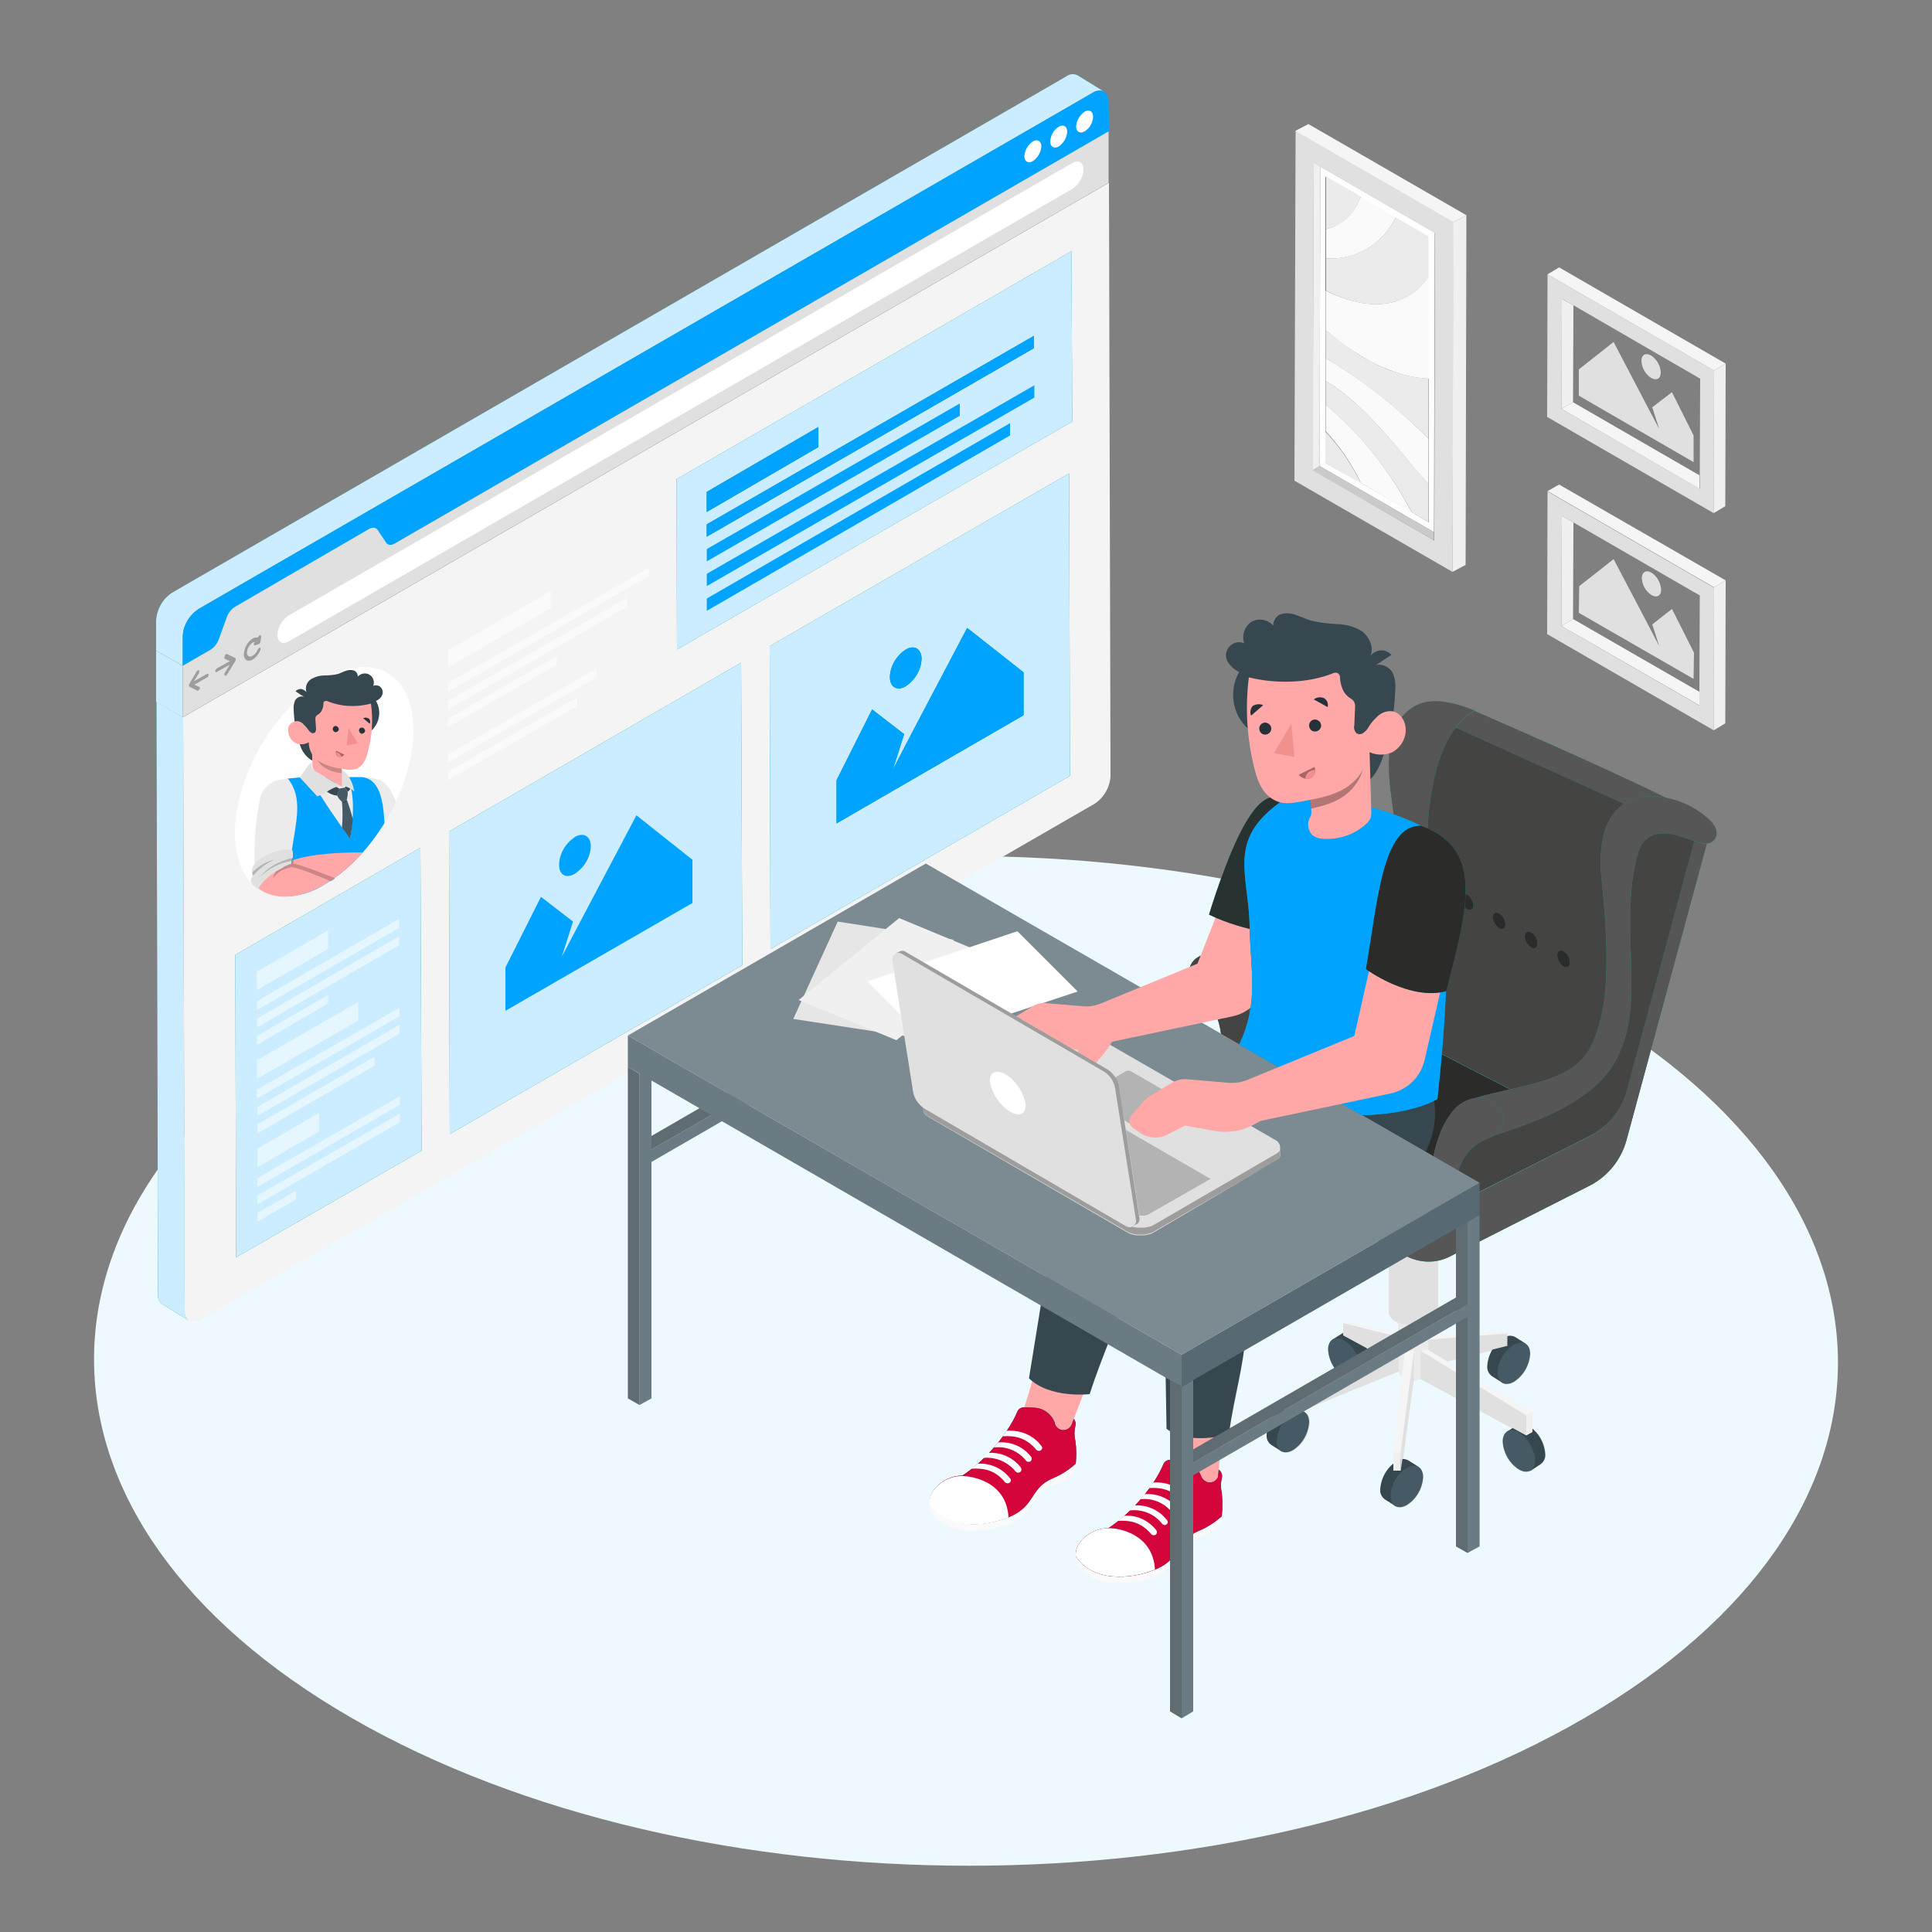 <?xml version="1.0" encoding="utf-8"?>
<!-- Generator: Adobe Illustrator 23.0.2, SVG Export Plug-In . SVG Version: 6.00 Build 0)  -->
<svg version="1.1" id="Layer_1" xmlns="http://www.w3.org/2000/svg" xmlns:xlink="http://www.w3.org/1999/xlink" x="0px" y="0px"
	 viewBox="0 0 500 500" style="enable-background:new 0 0 500 500;" xml:space="preserve">
<rect x="0" y="0" width="500" height="500" fill="#808080" stroke="none"/>
<style type="text/css">
	.st0{fill:#EDF9FF;}
	.st1{fill:none;}
	.st2{fill:#F0F0F0;}
	.st3{fill:#F5F5F5;}
	.st4{fill:#E0E0E0;}
	.st5{fill:#EBEBEB;}
	.st6{fill:#FAFAFA;}
	.st7{fill:#FFFFFF;}
	.st8{fill:#CACACA;}
	.st9{fill:#00958F;}
	.st10{fill:#CCEDFF;}
	.st11{fill:#455A64;}
	.st12{opacity:0.2;enable-background:new    ;}
	.st13{fill:#00A4FF;}
	.st14{fill:#F4F4F4;}
	.st15{opacity:0.3;}
	.st16{fill:#37474F;}
	.st17{fill:#FFA8A7;}
	.st18{fill:#F28F8F;}
	.st19{opacity:0.3;enable-background:new    ;}
	.st20{fill:#263238;}
	.st21{opacity:0.5;}
	.st22{fill:#565656;}
	.st23{fill:#2B2B2A;}
	.st24{fill:#444443;}
	.st25{enable-background:new    ;}
	.st26{opacity:0.18;enable-background:new    ;}
	.st27{fill:#D3053B;}
	.st28{opacity:0.2;}
	.st29{opacity:0.3;fill:#FFFFFF;enable-background:new    ;}
	.st30{opacity:0.1;fill:#FFFFFF;enable-background:new    ;}
	.st31{opacity:0.2;fill:#FFFFFF;enable-background:new    ;}
	.st32{fill:#E6E6E6;}
	.st33{opacity:0.93;}
</style>
<g id="freepik--Floor--inject-3">
	<path class="st0" d="M409,259.8c-88.4-51-231.3-51-319.1,0S2.5,393.6,91,444.6s231.3,51,319.1,0S497.5,310.8,409,259.8z"/>
</g>
<g id="freepik--Pictures--inject-3">
	<polygon class="st1" points="407.2,79 439.9,97.9 439.8,123 407.1,104.1 	"/>
	<polygon class="st2" points="407.2,79 407.1,104.1 404.1,105.8 404.1,77.3 	"/>
	<polygon class="st3" points="439.8,123 439.8,126.5 404.1,105.8 407.1,104.1 	"/>
	<path class="st4" d="M400.4,107.9l43.1,24.9l0.1-36.9L400.5,71L400.4,107.9z M404.1,105.8l0.1-28.5l3,1.7L440,98l-0.1,25v3.5
		L404.1,105.8z"/>
	<polygon class="st3" points="400.5,71 403.5,69.2 446.6,94.1 443.6,95.9 	"/>
	<polygon class="st2" points="446.6,94.1 446.5,131 443.5,132.8 443.6,95.9 	"/>
	<polygon class="st1" points="407.2,135.2 439.9,154.1 439.9,179.1 407.1,160.2 	"/>
	<polygon class="st2" points="407.2,135.2 407.1,160.2 404.1,162 404.2,133.5 	"/>
	<polygon class="st3" points="439.9,179.1 439.9,182.6 404.1,162 407.1,160.2 	"/>
	<path class="st4" d="M400.4,164.1l43.1,24.9l0.1-36.9l-43.1-24.9L400.4,164.1z M404.1,162l0.1-28.5l3,1.7l32.7,18.9l-0.1,25v3.5
		L404.1,162z"/>
	<polygon class="st3" points="400.5,127.1 403.5,125.4 446.6,150.2 443.6,152 	"/>
	<polygon class="st2" points="446.6,150.2 446.5,187.2 443.5,189 443.6,152 	"/>
	<path class="st1" d="M356.6,94.5L356.6,94.5l-1.2-0.6l0,0L356.6,94.5z"/>
	<path class="st1" d="M357,94.7L357,94.7l-0.4-0.2l0,0L357,94.7z"/>
	<polygon class="st1" points="343.2,45.7 352.2,50.9 361.3,56.1 352.2,50.9 	"/>
	<polygon class="st1" points="343.1,75.2 343.2,66.9 343.2,59.3 343.2,66.9 	"/>
	<path class="st1" d="M355.4,93.9l-0.2-0.1L355.4,93.9z"/>
	<polygon class="st1" points="343,111.6 343.1,104.7 343.1,98.6 343.1,104.7 	"/>
	<path class="st1" d="M360.5,96.1c-1.1-0.4-2.3-0.9-3.5-1.4l0,0C358.2,95.2,359.3,95.7,360.5,96.1z"/>
	<polygon class="st1" points="369.8,71.4 369.8,98 369.7,113.5 369.8,98 	"/>
	<path class="st5" d="M343.1,104.7v-6.1l0.3,0.2l0.5,0.3c4.5,2.7,9,7,13.2,11.6c0.7,0.8,1.4,1.5,2.1,2.3c3.5,4,7,8.3,10.5,12.3v9.8
		l-4.3-2.5C359.8,122,352.2,112.5,343.1,104.7z"/>
	<path class="st5" d="M343,119.8v-8.1c3.7,3.9,6.8,8.4,9.2,13.4L343,119.8z"/>
	<path class="st6" d="M352.2,125c-2.3-4.9-5.4-9.4-9.1-13.4v-6.9c9.2,7.8,16.7,17.3,22.3,28L352.2,125z"/>
	<path class="st1" d="M357,94.7L357,94.7"/>
	<path class="st1" d="M356.6,94.5L356.6,94.5"/>
	<path class="st6" d="M361.1,96.3l-0.6-0.2c-1.1-0.4-2.3-0.9-3.5-1.4l-0.4-0.2l-1.2-0.6c-0.7-0.3-1.4-0.7-2-1.1
		c0.7,0.4,1.4,0.7,2,1.1l-0.2-0.1c-0.6-0.3-1.2-0.6-1.8-1l-0.4-0.2l-0.3-0.2c-3.2-1.9-6.3-4.1-9.2-6.6l-0.4-0.3V75.2
		c6.5,3.3,12.9,4.4,18.1,2.8c3.5-1.1,6.6-3.5,8.6-6.6l0,26.6C366.8,97.9,363.9,97.3,361.1,96.3z"/>
	<path class="st6" d="M357.1,110.7c-4.2-4.6-8.7-8.9-13.2-11.6l-0.5-0.3l-0.3-0.2v-5.9c8.7,5.1,16.8,11.3,24,18.3
		c0.9,0.8,1.7,1.7,2.6,2.5v11.8c-3.6-4-7-8.3-10.5-12.3C358.4,112.2,357.8,111.4,357.1,110.7z"/>
	<path class="st5" d="M343.1,92.7v-7.2l0.4,0.3c2.9,2.4,5.9,4.6,9.2,6.6l0.3,0.2l0.4,0.2c0.6,0.3,1.2,0.7,1.8,1l0.2,0.1l0.2,0.1l0,0
		l-0.2-0.1l1.2,0.6l0.4,0.2c1.2,0.5,2.3,1,3.5,1.4l-0.6-0.2l0.6,0.2l0.6,0.2c2.8,1,5.7,1.5,8.6,1.7v15.5c-0.9-0.8-1.7-1.7-2.6-2.5
		C359.8,104,351.8,97.9,343.1,92.7z"/>
	<path class="st6" d="M343.2,66.9v-7.6c4.1-1,7.3-4,9-8.5l9.1,5.3C358,63.1,350.9,67.4,343.2,66.9z"/>
	<path class="st5" d="M361.3,78c-5.2,1.6-11.6,0.6-18.1-2.8v-8.3c7.7,0.4,14.8-3.8,18.1-10.8l8.6,5v10.3
		C367.8,74.5,364.8,76.9,361.3,78z"/>
	<path class="st7" d="M341.5,120.6l29.6,17.1l0.2-77.5l-29.6-17.1L341.5,120.6z M365.4,132.6l-13.2-7.6l0,0l-9.2-5.2v-8.1v-6.9v-6.1
		v-5.9v-7.2V75.2v-8.3v-7.6V45.7l9,5.2l9.1,5.3l8.6,5v10.3l0.1,26.6v15.5v11.8v9.8L365.4,132.6z"/>
	<path class="st1" d="M355.6,94L355.6,94"/>
	<path class="st1" d="M355.6,94l-0.2-0.1"/>
	<path class="st1" d="M353.4,92.8c0.7,0.4,1.4,0.7,2,1.1"/>
	<line class="st1" x1="355.4" y1="93.9" x2="355.4" y2="93.9"/>
	<path class="st1" d="M360.5,96.1l-0.6-0.2"/>
	<path class="st5" d="M343.2,59.3V45.7l9,5.2C350.5,55.4,347.3,58.4,343.2,59.3z"/>
	<polygon class="st8" points="341.5,120.6 371.1,137.7 371.1,139.8 339.7,121.7 	"/>
	<polygon class="st2" points="341.7,43.1 341.5,120.6 339.7,121.7 340,42.1 	"/>
	<path class="st4" d="M335,124.4l40.9,23.6l0.3-90.5l-40.9-23.6L335,124.4z M339.8,121.7l0.2-79.5l1.8,1l29.6,17.1l-0.2,77.5v2.1
		L339.8,121.7z"/>
	<polygon class="st3" points="335.2,33.9 338.6,32.1 379.5,55.7 376.1,57.5 	"/>
	<polygon class="st2" points="379.5,55.7 379.3,146.2 375.9,148 376.1,57.5 	"/>
	<polygon class="st4" points="417.6,88.5 408.6,95.6 408.6,102.4 438.3,119.6 438.3,112.7 432.7,101.5 427.6,105.4 429.4,111 
		426.8,106.1 	"/>
	<path class="st4" d="M427.3,92c-1.4-0.8-2.5-0.2-2.5,1.4c0.1,1.8,1,3.4,2.5,4.4c1.4,0.8,2.5,0.2,2.5-1.4
		C429.7,94.6,428.8,93,427.3,92z"/>
	<polygon class="st4" points="417.6,144.7 408.7,151.7 408.6,158.6 438.3,175.7 438.4,168.9 432.7,157.6 427.6,161.6 429.4,167.2 
		426.8,162.2 	"/>
	<path class="st4" d="M427.4,148.2c-1.4-0.8-2.5-0.1-2.5,1.4c0.1,1.8,1,3.4,2.5,4.4c1.4,0.8,2.5,0.2,2.5-1.4
		C429.8,150.8,428.8,149.1,427.4,148.2z"/>
</g>
<g id="freepik--Screen--inject-3">
	<polygon class="st9" points="47.3,185.6 47.3,172.3 40.4,168.4 40.4,181.4 40.4,181.4 40.4,181.7 	"/>
	<path class="st9" d="M47.8,339.2l-0.4-153.6l-6.9-4L40.9,335c-0.1,1,0.3,1.9,1.1,2.5l0,0l0,0l0,0l6.8,4.2
		C48.1,341.1,47.7,340.1,47.8,339.2z"/>
	<path class="st10" d="M47.8,339.2l-0.4-153.6l-6.9-4L40.9,335c-0.1,1,0.3,1.9,1.1,2.5l0,0l0,0l0,0l6.8,4.2
		C48.1,341.1,47.7,340.1,47.8,339.2z"/>
	<path class="st11" d="M51.9,341.5c-0.3,0.1-0.5,0.3-0.8,0.4C51.4,341.8,51.6,341.7,51.9,341.5z"/>
	<path class="st11" d="M50.5,342h-0.2H50.5z"/>
	<path class="st11" d="M49.1,341.9L49.1,341.9L49.1,341.9z"/>
	<path class="st9" d="M47.3,172.3v-7.6c0.1-2.9,1.7-5.5,4.1-7.1L282.8,24c0.8-0.6,1.9-0.7,2.9-0.3l-6.8-4.2l0,0
		c-1-0.5-2.1-0.4-3,0.3L44.5,153.4c-2.4,1.6-3.9,4.2-4.1,7.1v7.6l0,0l0,0v0.3L47.3,172.3L47.3,172.3z"/>
	<path class="st10" d="M47.3,172.3v-7.6c0.1-2.9,1.7-5.5,4.1-7.1L282.8,24c0.8-0.6,1.9-0.7,2.9-0.3l-6.8-4.2l0,0
		c-1-0.5-2.1-0.4-3,0.3L44.5,153.4c-2.4,1.6-3.9,4.2-4.1,7.1v7.6l0,0l0,0v0.3L47.3,172.3L47.3,172.3z"/>
	<polygon class="st12" points="47.3,185.6 47.3,172.3 40.4,168.4 40.4,181.4 40.4,181.4 40.4,181.7 	"/>
	<polygon class="st10" points="47.3,185.6 47.3,172.3 40.4,168.4 40.4,181.4 40.4,181.4 40.4,181.7 	"/>
	<path class="st13" d="M282.8,24c2.3-1.3,4.1-0.3,4.1,2.4L287,34L47.3,172.3v-7.6c0.1-2.9,1.7-5.5,4.1-7.1L282.8,24z"/>
	<path class="st7" d="M267.3,36.6c1.2-0.7,2.2-0.1,2.2,1.3c-0.1,1.5-0.9,2.9-2.2,3.8c-1.2,0.7-2.2,0.1-2.2-1.3
		C265.2,38.9,266,37.5,267.3,36.6z"/>
	<path class="st7" d="M274,32.8c1.2-0.7,2.2-0.1,2.2,1.3c-0.1,1.5-0.9,2.9-2.2,3.8c-1.2,0.7-2.2,0.1-2.2-1.3
		C271.9,35,272.7,33.6,274,32.8z"/>
	<path class="st7" d="M280.7,28.9c1.2-0.7,2.2-0.1,2.2,1.3c-0.1,1.6-0.9,3-2.2,3.8c-1.2,0.7-2.2,0.1-2.2-1.3
		C278.6,31.2,279.4,29.8,280.7,28.9z"/>
	<path class="st4" d="M95.5,136.9c0.9-0.5,1.7-0.4,2.2,0.2l2.2,3.3c0.4,0.7,1.3,0.8,2.2,0.3L286.9,34v13.3L47.3,185.6v-13.3l7.1-4.1
		c1-0.6,1.8-1.6,2.2-2.7l2.1-5.8c0.4-1.1,1.2-2.1,2.2-2.7L95.5,136.9z"/>
	<path class="st14" d="M287,47.3l0.4,153.6c-0.2,2.9-1.7,5.5-4.1,7.1L51.9,341.5c-2.3,1.3-4.1,0.3-4.1-2.3l-0.4-153.6L287,47.3z"/>
	<path class="st7" d="M277.5,42.2c1.6-0.9,2.9-0.2,2.9,1.7c-0.1,2-1.2,3.9-2.9,5L74.7,166c-1.6,0.9-2.9,0.2-2.9-1.7
		c0.1-2,1.2-3.9,2.9-5L277.5,42.2z"/>
	<path class="st4" d="M51.2,173.5c0.1-0.1,0.2-0.1,0.3,0c0.2,0.1,0.1,0.4,0,0.7l-1.3,2.1l3.4-1.9c0.2-0.1,0.4,0,0.4,0.2
		c0,0.3-0.2,0.6-0.4,0.7l-3.3,1.9l1.3,0.6c0.2,0.1,0.2,0.4,0,0.6c-0.1,0.1-0.2,0.3-0.3,0.3s-0.2,0-0.3,0l-2-1l-0.1-0.1l0,0v-0.2
		v-0.2l0,0L49,177l2-3.4C51,173.7,51.1,173.6,51.2,173.5z"/>
	<path class="st4" d="M58.5,169.3c0.1,0,0.2,0,0.3,0l2.1,1l0.1,0.1l0,0v0.2v0.2v0.1l-0.1,0.2l-2.1,3.4c-0.1,0.1-0.2,0.2-0.3,0.3
		s-0.2,0.1-0.3,0c-0.2-0.1-0.2-0.4,0-0.7l1.3-2.1l-3.4,1.9c-0.2,0.1-0.4,0-0.4-0.2c0-0.3,0.2-0.6,0.4-0.7l3.4-1.9l-1.3-0.6
		c-0.2-0.1-0.2-0.4,0-0.7C58.2,169.5,58.3,169.4,58.5,169.3z"/>
	<path class="st4" d="M65.3,165.3c0.4-0.3,0.9-0.4,1.4-0.3l0.3-0.4c0.1-0.1,0.1-0.2,0.2-0.2s0.1,0,0.2,0s0.2,0.2,0.2,0.4l-0.2,1.3
		c0,0.2-0.1,0.3-0.2,0.4c-0.1,0.1-0.1,0.2-0.2,0.2h0l-1,0.3c-0.1,0-0.3,0-0.3-0.1c0,0,0,0,0-0.1c0-0.2,0-0.4,0.2-0.6l0.1-0.1
		c-0.2,0-0.4,0.1-0.6,0.2c-0.9,0.6-1.4,1.5-1.5,2.6c0,0.9,0.7,1.3,1.5,0.8c0.6-0.4,1.1-1,1.3-1.6c0.1-0.2,0.2-0.3,0.3-0.4
		c0.1,0,0.1-0.1,0.2-0.1c0.2,0,0.3,0.3,0.2,0.6c-0.4,1-1.1,1.9-2,2.5c-1.3,0.7-2.3,0.1-2.3-1.3C63.2,167.7,64,166.2,65.3,165.3z"/>
	<g class="st15">
		<path d="M51.2,173.5c0.1-0.1,0.2-0.1,0.3,0c0.2,0.1,0.1,0.4,0,0.7l-1.3,2.1l3.4-1.9c0.2-0.1,0.4,0,0.4,0.2c0,0.3-0.2,0.6-0.4,0.7
			l-3.3,1.9l1.3,0.6c0.2,0.1,0.2,0.4,0,0.6c-0.1,0.1-0.2,0.3-0.3,0.3s-0.2,0-0.3,0l-2-1l-0.1-0.1l0,0v-0.2v-0.2l0,0L49,177l2-3.4
			C51,173.7,51.1,173.6,51.2,173.5z"/>
	</g>
	<g class="st15">
		<path d="M58.5,169.3c0.1,0,0.2,0,0.3,0l2.1,1l0.1,0.1l0,0v0.2v0.2v0.1l-0.1,0.2l-2.1,3.4c-0.1,0.1-0.2,0.2-0.3,0.3s-0.2,0.1-0.3,0
			c-0.2-0.1-0.2-0.4,0-0.7l1.3-2.1l-3.4,1.9c-0.2,0.1-0.4,0-0.4-0.2c0-0.3,0.2-0.6,0.4-0.7l3.4-1.9l-1.3-0.6c-0.2-0.1-0.2-0.4,0-0.7
			C58.2,169.5,58.3,169.4,58.5,169.3z"/>
	</g>
	<g class="st15">
		<path d="M65.3,165.3c0.4-0.3,0.9-0.4,1.4-0.3l0.3-0.4c0.1-0.1,0.1-0.2,0.2-0.2s0.1,0,0.2,0s0.2,0.2,0.2,0.4l-0.2,1.3
			c0,0.2-0.1,0.3-0.2,0.4c-0.1,0.1-0.1,0.2-0.2,0.2h0l-1,0.3c-0.1,0-0.3,0-0.3-0.1c0,0,0,0,0-0.1c0-0.2,0-0.4,0.2-0.6l0.1-0.1
			c-0.2,0-0.4,0.1-0.6,0.2c-0.9,0.6-1.4,1.5-1.5,2.6c0,0.9,0.7,1.3,1.5,0.8c0.6-0.4,1.1-1,1.3-1.6c0.1-0.2,0.2-0.3,0.3-0.4
			c0.1,0,0.1-0.1,0.2-0.1c0.2,0,0.3,0.3,0.2,0.6c-0.4,1-1.1,1.9-2,2.5c-1.3,0.7-2.3,0.1-2.3-1.3C63.2,167.7,64,166.2,65.3,165.3z"/>
	</g>
	<polygon class="st9" points="191.8,171.5 192.1,249.8 116.4,293.5 116.2,215.2 	"/>
	<polygon class="st9" points="277.3,65 277.5,109.1 175.2,168.1 175.1,124 	"/>
	<g>
		<polygon class="st10" points="191.8,171.5 192.1,249.8 116.4,293.5 116.2,215.2 		"/>
	</g>
	<g>
		<polygon class="st10" points="277.3,65 277.5,109.1 175.2,168.1 175.1,124 		"/>
	</g>
	<polygon class="st9" points="108.8,219.4 109.1,297.8 61.1,325.4 60.9,247.1 	"/>
	<polygon class="st9" points="276.7,122.5 276.9,200.8 199.4,245.6 199.2,167.2 	"/>
	<g>
		<polygon class="st10" points="108.8,219.4 109.1,297.8 61.1,325.4 60.9,247.1 		"/>
	</g>
	<g>
		<polygon class="st10" points="276.7,122.5 276.9,200.8 199.4,245.6 199.2,167.2 		"/>
	</g>
	<path class="st7" d="M83.9,175.8c12.8-7.4,23.1-1.4,23.1,13.2s-10.3,32.5-23,39.9s-23.1,1.4-23.2-13.2S71.1,183.2,83.9,175.8z"/>
	<path class="st16" d="M95.6,189.5c2.6-1.9,3.3-5.4,1.7-8.1c0.7-0.3,1.3-0.8,1.6-1.5c0.4-0.9,0-2-0.9-2.4c-0.5-0.2-1-0.2-1.4,0
		c0.4-1.1,0-2.3-1-2.9c-1-0.6-2.3-0.3-3,0.5c0-0.7-0.4-1.4-1.1-1.6c-0.7-0.2-1.4-0.1-2,0.1c-0.7,0.2-1.3,0.6-2,0.8
		c-1.1,0.3-2.3,0.4-3.5,0.4s-2.3,0.3-3.4,0.9c-1.2,0.7-1.7,2.1-1.3,3.4c-0.3-0.4-0.9-0.7-1.4-0.8c-0.5,0-1.1,0.2-1.4,0.6
		c0.7,0.5,1.4,1,2.2,1.4c-0.9-0.2-1.8,0.1-2.3,0.9c-0.3,0.7-0.5,1.6-0.4,2.4c0.1,3.1,0.6,6.1,1.6,9.1c0.5,1.7,1.6,3.2,3.1,4.1
		L95.6,189.5z"/>
	<path class="st5" d="M93.2,201.1l3.5,3l1.8,10.6c1.5-2.3,2.8-4.6,4-7.1C100.9,203.5,99.6,201.1,93.2,201.1z"/>
	<path class="st13" d="M84,228.9c6-3.5,11.4-9.2,15.5-15.9c-0.3-5.7-1.2-11.9-6.4-11.9l-15.5,0.1l-3.2,0.3L73,232
		C76.9,232.1,80.7,231,84,228.9z"/>
	<path class="st5" d="M90.6,203.1c1.4,4.6,0.5,11,0,13.9c-3.7-5-7.1-10.1-8.2-12.1l5.1-2.5L90.6,203.1z"/>
	<path class="st11" d="M88.5,207.4l1.3-0.3c0.6,1.6,1.1,3.2,1.5,4.9c-0.1,1.7-0.4,3.4-0.7,5.1c-0.7-1-1.4-2-2.1-2.9
		C88.7,211.9,88.7,209.6,88.5,207.4z"/>
	<path class="st12" d="M88.5,207.7c0-0.1,0-0.2,0-0.3l1.3-0.3c0,0,0,0.1,0.1,0.2c-0.2,0.2-0.4,0.3-0.7,0.4
		C88.9,207.7,88.7,207.7,88.5,207.7z"/>
	<path class="st11" d="M87.8,204.1l-1-0.6l-2.3,1.3c0.8,0.6,1.7,1,2.7,1.1L87.8,204.1z"/>
	<path class="st11" d="M89.3,203.8l0.3-0.7l1.2,0.7c-0.1,0.4-0.4,0.8-0.8,1.1L89.3,203.8z"/>
	<path class="st12" d="M87.8,204.1l-1-0.6l-2.3,1.3c0.8,0.6,1.7,1,2.7,1.1L87.8,204.1z"/>
	<path class="st12" d="M89.3,203.8l0.3-0.7l1.2,0.7c-0.1,0.4-0.4,0.8-0.8,1.1L89.3,203.8z"/>
	<path class="st11" d="M87.2,205.8c0.1-0.6,0.3-1.2,0.6-1.7l1.5-0.3c0.3,0.4,0.5,0.8,0.7,1.2c0,0.7-0.1,1.4-0.3,2.1
		c-0.4,0.2-0.8,0.3-1.3,0.3C87.9,207,87.5,206.4,87.2,205.8z"/>
	<path class="st4" d="M88.3,203.5c-2.4,0-3.9,1.9-6.2,2.6l-4.5-4.9l1.8-2.6c0.4-0.5,0.8-1,1.3-1.3l0,0v0.9c0,0.6,0.3,1.1,0.8,1.4
		L88.3,203.5z"/>
	<path class="st4" d="M88.3,203.5c1.3-0.4,3.4,1.3,3.4,1.3c-0.7-3.9-2.8-5.5-3.4-5.5V203.5z"/>
	<path class="st5" d="M74.5,201.5l-2.1,0.3c-2.5,0.4-4.6,2.4-5.1,4.9c-1.2,5.9-1.6,11.9-1.4,17.9l9.6-4.4
		C76.6,212.7,78.5,206.5,74.5,201.5z"/>
	<path class="st4" d="M75.4,223.5v-0.8c0-0.1,0.1-0.3,0.2-0.4c0.1-0.1,0.2-0.3,0.2-0.4v-1.4c0-0.4-0.3-0.7-0.7-0.7l0,0
		c-4.3,0.1-8.6,2.1-9.7,4.6c-0.3,0.8-0.3,1.6,0,2.4c-0.8,1-0.4,1.5,0,2.2c0.4,0.4,0.8,0.7,1.3,1C69.5,225.4,75.4,223.5,75.4,223.5z"
		/>
	<path class="st12" d="M71,222.5c-2.1,0.9-4,2.4-5.5,4.1c-0.1-0.3-0.1-0.5-0.2-0.8C66.8,224.2,68.8,223,71,222.5z"/>
	<path class="st12" d="M75.8,222c0,0.1-0.1,0.2-0.2,0.3s-0.2,0.2-0.2,0.4v0.1c-3,0.5-5.8,1.9-8,4.1C69.5,223.9,73.9,222.4,75.8,222z
		"/>
	<path class="st17" d="M84,228.9c3.7-2.2,7-5,9.9-8.3c-5.6,0-13.3,0.3-18.4,2.1v0.8c0,0-5.9,1.9-8.7,6.4
		C70.9,233,77.1,232.9,84,228.9z"/>
	<path class="st12" d="M75.9,223.5l0.1-0.9l-0.5,0.2v0.8c-1.4,0.5-2.7,1.1-4,1.9c-0.4,0.5-0.7,1.1-0.9,1.8c1.2-1.6,2.4-2.3,4.9-2.9
		c2.3,0.4,6.2,2,10.2,3.7c0.4-0.2,0.8-0.5,1.1-0.8C82,225.4,77.1,223.6,75.9,223.5z"/>
	<path class="st17" d="M83.6,197.5L83.6,197.5c-1.1-0.5-1.8-1.5-2.1-2.6c-0.1-0.6-0.2-1.1-0.3-1.7s-0.5,0-0.5,0s0,1.3,0.1,2.7
		c0,0.8,0,1.6,0.1,2.4c0,0.6,0.3,1.1,0.8,1.4l6.8,3.9v-4.8C86.7,198.7,85.1,198.2,83.6,197.5z"/>
	<path class="st17" d="M81.9,196.6L81.9,196.6L81.9,196.6z"/>
	<path class="st12" d="M82.6,197.4c-0.4-0.5-0.7-1.1-0.8-1.7c0.4,0.8,1,1.4,1.7,1.8h0.1c1.5,0.7,3.1,1.2,4.8,1.3v1.3
		c-1-0.1-1.9-0.3-2.8-0.6C84.4,199,83.3,198.3,82.6,197.4z"/>
	<path class="st17" d="M96,182.1c0.6,4.2,0.3,8.5-0.8,12.5c-0.2,0.9-0.5,1.8-1,2.6c-0.4,0.8-1.2,1.4-2,1.8c-1.1,0.3-2.3,0.3-3.4,0
		c-2.1-0.2-4.1-0.9-5.9-1.8c-1.9-1-3-3-3-5.1c-1,0.6-2.3,0.7-3.4,0.2c-1.1-0.6-1.8-1.7-1.9-2.9c-0.3-1.2,0.5-2.4,1.7-2.7
		c0.7-0.2,1.5,0,2.1,0.6c0.5,0.5,1,1,1.4,1.6c0.2,0.3,0.4,0.5,0.7,0.7c0.3,0.2,0.7,0.2,1,0c0.2-0.3,0.3-0.6,0.3-1l-0.2-2.6
		c0-0.4,0.2-0.8,0.6-1c0.5-0.3,1-0.8,1.2-1.4c0.2-0.5,0.3-1,0.3-1.6c0-0.4,0.3-0.6,0.7-0.6c0.1,0,0.1,0,0.2,0
		C88.1,182.9,92.2,183.1,96,182.1z"/>
	<polygon class="st18" points="90.2,188.4 92.6,192.4 89.7,192.9 	"/>
	<path class="st18" d="M87,194.3l2.1,1c-0.4,0.5-1,0.7-1.6,0.5C87,195.5,86.8,194.8,87,194.3z"/>
	<path class="st19" d="M87,194.3l2.1,1c-0.4,0.5-1,0.7-1.6,0.5C87,195.5,86.8,194.8,87,194.3z"/>
	<path class="st18" d="M88.3,195.9c-0.2,0.1-0.5,0-0.7-0.1c-0.4-0.2-0.6-0.7-0.6-1.1c0.3,0,0.6,0.1,0.8,0.3
		C88.1,195.2,88.3,195.5,88.3,195.9z"/>
	<path class="st20" d="M86.1,188.6c0,0.4,0.3,0.8,0.7,0.9c0.4,0,0.8-0.3,0.9-0.7c0-0.4-0.3-0.8-0.7-0.9l0,0
		C86.6,187.8,86.2,188.1,86.1,188.6z"/>
	<path class="st20" d="M92.9,189c0,0.4,0.3,0.8,0.7,0.9c0.4,0,0.8-0.3,0.9-0.7c0-0.4-0.3-0.8-0.7-0.9l0,0
		C93.3,188.2,92.9,188.6,92.9,189z"/>
	<path class="st20" d="M94,185.9l1.7,1.4c0.2-0.4,0.1-1-0.2-1.3C95,185.7,94.5,185.6,94,185.9z"/>
	<g class="st21">
		<polygon class="st7" points="144.1,169.8 144.1,172 115.9,188.2 115.9,186 		"/>
		<polygon class="st7" points="149.4,180.5 149.4,182.7 115.9,202 115.9,199.7 		"/>
		<polygon class="st7" points="154.4,173 154.4,175.3 115.9,197.4 115.9,195.2 		"/>
		<polygon class="st7" points="162.3,154.7 162.3,157 115.9,183.7 115.9,181.4 		"/>
		<polygon class="st7" points="167.9,146.9 167.9,149.1 115.9,179.1 115.9,176.8 		"/>
		<polygon class="st7" points="142.6,152.9 142.7,157.3 115.9,172.8 115.9,168.3 		"/>
	</g>
	<polygon class="st9" points="211.8,110.5 211.8,115.7 182.9,132.5 182.9,127.3 	"/>
	<polygon class="st9" points="267.6,86.9 267.6,90.1 182.9,138.9 182.9,135.7 	"/>
	<g>
		<polygon class="st13" points="211.8,110.5 211.8,115.7 182.9,132.5 182.9,127.3 		"/>
		<polygon class="st13" points="267.6,86.9 267.6,90.1 182.9,138.9 182.9,135.7 		"/>
		<polygon class="st7" points="261.4,109.5 261.4,112.7 182.9,158.1 182.9,154.9 		"/>
		<polygon class="st7" points="267.7,99.7 267.7,102.9 182.9,151.7 182.9,148.5 		"/>
		<polygon class="st7" points="248.4,104.4 248.4,107.6 182.9,145.3 182.9,142.1 		"/>
	</g>
	<g class="st21">
		<polygon class="st7" points="84.9,240.8 84.9,245.6 66.5,256.2 66.4,251.5 		"/>
		<polygon class="st7" points="103.3,237.8 103.3,240.1 66.5,261.4 66.5,259.1 		"/>
		<polygon class="st7" points="103.3,242.3 103.3,244.6 66.5,265.9 66.5,263.6 		"/>
		<polygon class="st7" points="92.7,259.3 92.7,264.1 66.5,279.2 66.5,274.4 		"/>
		<polygon class="st7" points="84.9,257.5 84.9,259.7 66.5,270.4 66.5,268.1 		"/>
		<polygon class="st7" points="76.6,308.2 76.6,310.4 66.6,316.2 66.6,313.9 		"/>
		<polygon class="st7" points="103.5,288.2 103.5,290.4 66.6,311.7 66.6,309.4 		"/>
		<polygon class="st7" points="103.5,283.7 103.5,285.9 66.6,307.2 66.6,304.9 		"/>
		<polygon class="st7" points="82.6,288 82.6,292.8 66.6,302.1 66.6,297.3 		"/>
		<polygon class="st7" points="96.9,273.5 96.9,275.8 66.6,293.3 66.6,291 		"/>
		<polygon class="st7" points="103.4,265.2 103.4,267.5 66.6,288.8 66.6,286.5 		"/>
		<polygon class="st7" points="103.4,260.8 103.4,263 66.5,284.3 66.5,282 		"/>
	</g>
	<polygon class="st13" points="164.7,211 149.6,239.6 145.4,247.6 148.3,238.5 140,232.1 130.8,250.4 130.8,261.6 179.2,233.7 
		179.2,222.5 	"/>
	<path class="st13" d="M148.8,226.1c2.4-1.6,4-4.2,4.1-7.1c0-2.6-1.9-3.7-4.1-2.4c-2.4,1.6-4,4.2-4.1,7.1
		C144.6,226.4,146.5,227.5,148.8,226.1z"/>
	<polygon class="st9" points="250.3,162.5 235.3,191 231.1,199.1 234,190 225.7,183.6 216.5,201.9 216.5,213.1 264.9,185.1 
		264.9,174 	"/>
	<path class="st9" d="M234.4,177.6c2.4-1.6,4-4.2,4.1-7.1c0-2.6-1.9-3.7-4.1-2.4c-2.4,1.6-4,4.2-4.1,7.1
		C230.3,177.9,232.2,178.9,234.4,177.6z"/>
	<g>
		<polygon class="st13" points="250.3,162.5 235.3,191 231.1,199.1 234,190 225.7,183.6 216.5,201.9 216.5,213.1 264.9,185.1 
			264.9,174 		"/>
		<path class="st13" d="M234.4,177.6c2.4-1.6,4-4.2,4.1-7.1c0-2.6-1.9-3.7-4.1-2.4c-2.4,1.6-4,4.2-4.1,7.1
			C230.3,177.9,232.2,178.9,234.4,177.6z"/>
	</g>
	<polygon class="st13" points="261.4,109.5 261.4,112.7 182.9,158.1 182.9,154.9 	"/>
	<polygon class="st13" points="267.7,99.7 267.7,102.9 182.9,151.7 182.9,148.5 	"/>
	<polygon class="st13" points="248.4,104.4 248.4,107.6 182.9,145.3 182.9,142.1 	"/>
</g>
<g id="freepik--Character--inject-3">
	<path class="st4" d="M329.1,374L329.1,374l2.6,1.7h0.1l0,0c1,0.4,2.1,0.3,3-0.3c2.5-1.6,4-4.3,4.2-7.2c0.1-1-0.3-2-1.2-2.6l0,0l0,0
		l0,0l-0.8-0.5l25.1-10.2c0.1,0.6,0.4,1.2,1,1.5l-2.3,19.7v2.7c-2.1,1.7-3.3,4.1-3.5,6.7c-0.1,1.1,0.4,2.1,1.3,2.7l0,0l2.6,1.7l0,0
		l0,0c1,0.4,2.1,0.3,3-0.3c2.5-1.6,4-4.3,4.2-7.2c0.1-1-0.4-2-1.2-2.6l0,0l0,0l0,0l-2.7-1.7l0,0c-0.4-0.3-0.9-0.4-1.4-0.3l2.7-20.6
		l0,0c0.6,0,1.2-0.1,1.8-0.3l0,0l23.8,12.8l-1.4,0.9l0,0l0,0l0,0c-0.8,0.6-1.3,1.6-1.2,2.6c0.2,2.9,1.7,5.6,4.2,7.2
		c0.9,0.6,2,0.8,3,0.3l0,0h0.1l2.6-1.7l0,0c0.9-0.6,1.4-1.6,1.3-2.7c-0.1-2.6-1.4-5-3.4-6.7v-4.1l-22.1-13.1l11.7-2.9
		c-0.8,1.3-1.2,2.7-1.2,4.1c-0.1,1.1,0.4,2.1,1.3,2.7l0,0l2.6,1.7l0,0l0,0c1,0.5,2.1,0.3,3-0.3c2.5-1.6,4-4.3,4.2-7.2
		c0.1-1-0.4-2-1.2-2.6l0,0l0,0l0,0l-2.9-1.6l0,0c-0.6-0.3-1.3-0.4-2-0.2v-0.7l-1.4-0.5l-19,1v-3.4c0.2-0.1,0.4-0.2,0.6-0.3
		c1-0.5,1.8-1.5,1.9-2.6v-22h-12.7v21.9c0.1,1.1,0.8,2.1,1.9,2.6c0.2,0.1,0.4,0.2,0.6,0.3v2.8l-13.7-3l-0.6,0.3v2.5l0,0l-2.7,1.7
		l0,0l0,0l0,0c-0.8,0.6-1.3,1.6-1.2,2.6c0.1,2,0.8,3.8,2.1,5.3l-13.2,6v3.1c-0.2,0.1-0.4,0.2-0.5,0.3c-2.5,1.6-4,4.3-4.2,7.2
		C327.7,372.3,328.1,373.4,329.1,374z M337,359.8l9.6-4.3l0,0l-13,5.8L337,359.8z M354,349l1.9,1l-1.3,0.6
		C354.4,350.1,354.2,349.5,354,349L354,349z M362,348.7l-7.2,3.2l0,0L362,348.7z"/>
	<path class="st16" d="M392.7,351.3l2.1-3.6l-2.7-1.7l0,0c-1-0.5-2.1-0.4-3,0.3c-2.5,1.6-4,4.3-4.2,7.2c-0.1,1.1,0.4,2.1,1.3,2.7
		l0,0l2.7,1.7l2.2-3.8C391.8,353.3,392.3,352.3,392.7,351.3z"/>
	<path class="st11" d="M391.8,348c2.3-1.3,4.2-0.3,4.2,2.4c-0.2,2.9-1.7,5.6-4.2,7.2c-2.3,1.3-4.2,0.3-4.2-2.4
		C387.7,352.3,389.3,349.6,391.8,348z"/>
	<path class="st16" d="M346.9,350.3l-2.1-3.6l2.7-1.7l0,0c1-0.5,2.1-0.4,3,0.3c2.5,1.6,4,4.3,4.2,7.2c0.1,1.1-0.4,2.1-1.3,2.7l0,0
		l-2.7,1.7l-2.2-3.8C347.8,352.2,347.3,351.3,346.9,350.3z"/>
	<path class="st11" d="M347.9,346.9c-2.3-1.3-4.2-0.3-4.2,2.4c0.2,2.9,1.7,5.6,4.2,7.2c2.3,1.3,4.2,0.3,4.2-2.4
		C351.9,351.2,350.3,348.5,347.9,346.9z"/>
	<path class="st5" d="M361.9,341.4h7.8v13.4l0,0c-0.1,0.7-0.5,1.3-1.1,1.6c-1.7,0.9-3.8,0.9-5.5,0c-0.6-0.3-1.1-0.9-1.1-1.6l0,0
		L361.9,341.4L361.9,341.4z"/>
	<polygon class="st4" points="390.1,345.1 390.1,348.3 369.7,353.4 369.7,346.7 	"/>
	<polygon class="st3" points="390.1,345.1 388.7,344.6 369.7,345.6 369.7,346.7 	"/>
	<path class="st16" d="M392.1,374.1l-2.1-3.6l2.7-1.7l0,0c1-0.5,2.1-0.4,3,0.3c2.5,1.6,4,4.3,4.2,7.2c0.1,1.1-0.4,2.1-1.3,2.7l0,0
		l-2.6,1.7l-2.2-3.8C393.1,376,392.5,375.1,392.1,374.1z"/>
	<path class="st11" d="M393.1,370.7c-2.3-1.3-4.2-0.3-4.2,2.4c0.2,2.9,1.7,5.6,4.2,7.2c2.3,1.3,4.2,0.3,4.2-2.4
		C397.1,375,395.5,372.3,393.1,370.7z"/>
	<path class="st16" d="M365,383.2l2.1-3.6l-2.7-1.7l0,0c-1-0.5-2.1-0.4-3,0.3c-2.5,1.6-4,4.3-4.2,7.2c-0.1,1.1,0.4,2.1,1.3,2.7l0,0
		l2.7,1.7l2.2-3.8C364.1,385.1,364.6,384.2,365,383.2z"/>
	<path class="st11" d="M364.1,379.9c2.3-1.3,4.2-0.3,4.2,2.4c-0.2,2.9-1.7,5.6-4.2,7.2c-2.3,1.3-4.2,0.3-4.2-2.4
		C360,384.1,361.6,381.4,364.1,379.9z"/>
	<path class="st16" d="M335.6,369.1l2.1-3.6l-2.7-1.7l0,0c-1-0.5-2.1-0.4-3,0.3c-2.5,1.6-4,4.3-4.2,7.2c-0.1,1.1,0.4,2.1,1.3,2.7
		l0,0l2.7,1.7l2.2-3.8C334.7,371,335.2,370.1,335.6,369.1z"/>
	<path class="st11" d="M334.6,365.7c2.3-1.3,4.2-0.3,4.2,2.4c-0.2,2.9-1.7,5.6-4.2,7.2c-2.3,1.3-4.2,0.3-4.2-2.4
		C330.6,370,332.2,367.3,334.6,365.7z"/>
	<polygon class="st4" points="395,366.3 395,371.5 367.7,356.7 367.7,349.6 	"/>
	<polygon class="st3" points="396.6,365.4 369.3,349.2 367.7,349.6 395,366.3 	"/>
	<polygon class="st2" points="396.6,370.6 395,371.5 395,366.3 396.6,365.4 	"/>
	<polygon class="st4" points="365.9,349.6 362.5,375.9 362.5,380.7 365.9,357 	"/>
	<rect x="360.6" y="375.9" class="st2" width="1.9" height="4.7"/>
	<polygon class="st3" points="360.6,375.9 363.6,349.6 365.9,349.6 362.5,375.9 	"/>
	<polygon class="st4" points="333.6,361.3 333.6,366.3 361.9,354.8 361.9,348.7 	"/>
	<polygon class="st2" points="332.5,365.5 333.6,366.3 333.6,361.3 332.5,360.6 	"/>
	<polygon class="st3" points="337,359.8 333.6,361.3 332.5,360.6 361.9,347.3 361.9,348.7 	"/>
	<polygon class="st4" points="347.6,342.4 347.6,345.6 355.9,350.1 361.9,347.3 361.9,346 	"/>
	<polygon class="st3" points="347.6,342.4 348.2,342.1 361.9,345.1 361.9,346 	"/>
	<path class="st4" d="M359.5,317.5h12.7v21.9l0,0c-0.1,1.1-0.8,2.1-1.9,2.6c-2.8,1.4-6.2,1.4-9,0c-1-0.5-1.8-1.5-1.9-2.6l0,0
		L359.5,317.5z"/>
	<path class="st9" d="M309.4,282.2c0.7,1.1,1.6,2,2.8,2.6l51.8,27.5c3.5,1.8,7.6,1.9,11.2,0.1l36.3-18.4c4.6-2.4,8.1-6.6,9.4-11.6
		l17.5-64.7c0.3,0.1,0.6,0.2,0.9,0.3c0.7,0.2,1.5,0.4,2.3,0.4h0.1l-20.8,76.8c-1.4,5-4.8,9.2-9.4,11.6l-36.3,18.4
		c-3.5,1.8-7.7,1.7-11.2-0.1l-51.8-27.5C306.9,294.6,306.5,286.6,309.4,282.2z"/>
	<path class="st22" d="M309.4,282.2c0.7,1.1,1.6,2,2.8,2.6l51.8,27.5c3.5,1.8,7.6,1.9,11.2,0.1l36.3-18.4c4.6-2.4,8.1-6.6,9.4-11.6
		l17.5-64.7c0.3,0.1,0.6,0.2,0.9,0.3c0.7,0.2,1.5,0.4,2.3,0.4h0.1l-20.8,76.8c-1.4,5-4.8,9.2-9.4,11.6l-36.3,18.4
		c-3.5,1.8-7.7,1.7-11.2-0.1l-51.8-27.5C306.9,294.6,306.5,286.6,309.4,282.2z"/>
	<path class="st9" d="M311.8,279.9l37.6-19.3l49.5,25.5c-1.6,0.4-3.3,0.7-4.9,1c-4.3,0.9-8.6,1.8-12.3,4.1s-6.7,6.2-6.7,10.5
		l1.3,10.2l0,0l-1.1,0.6c-3.5,1.8-7.7,1.7-11.2-0.1l-51.8-27.5c-1.1-0.6-2-1.5-2.8-2.6C310,281.2,310.8,280.5,311.8,279.9z"/>
	<path class="st23" d="M311.8,279.9l37.6-19.3l49.5,25.5c-1.6,0.4-3.3,0.7-4.9,1c-4.3,0.9-8.6,1.8-12.3,4.1s-6.7,6.2-6.7,10.5
		l1.3,10.2l0,0l-1.1,0.6c-3.5,1.8-7.7,1.7-11.2-0.1l-51.8-27.5c-1.1-0.6-2-1.5-2.8-2.6C310,281.2,310.8,280.5,311.8,279.9z"/>
	<path class="st9" d="M317.2,247.7c0,0,30.1,8.9,38.1,1c9.9-9.7,5.8-34.3,4.6-43.9s0-16.3,2.7-19.1s6.5-6.9,19-1.8
		c-12.6,6.5-14.3,37.4-10.3,49.8c-9.9,10.2-9.2,26-9.4,33.3c0,0-25.8,6.3-39.2,13.7L317.2,247.7z"/>
	<path class="st22" d="M317.2,247.7c0,0,30.1,8.9,38.1,1c9.9-9.7,5.8-34.3,4.6-43.9s0-16.3,2.7-19.1s6.5-6.9,19-1.8
		c-12.6,6.5-14.3,37.4-10.3,49.8c-9.9,10.2-9.2,26-9.4,33.3c0,0-25.8,6.3-39.2,13.7L317.2,247.7z"/>
	<path class="st9" d="M322.7,280.8l-6.2-3.3c0-17-2.5-15.3-7.2-21.9c-4.7-6.6,2.5-10.8,7.9-7.8S324.8,259.5,322.7,280.8z"/>
	<path class="st24" d="M322.7,280.8l-6.2-3.3c0-17-2.5-15.3-7.2-21.9c-4.7-6.6,2.5-10.8,7.9-7.8S324.8,259.5,322.7,280.8z"/>
	<path class="st9" d="M381.6,184c0,0,33.8,14.6,50.2,22.8l-1.2,6l-53.9-24.4C378,186.5,379.7,185,381.6,184z"/>
	<path class="st22" d="M381.6,184c0,0,33.8,14.6,50.2,22.8l-1.2,6l-53.9-24.4C378,186.5,379.7,185,381.6,184z"/>
	<path class="st9" d="M371.3,233.8c-3.4-10.6-2.7-34.7,5.4-45.5l53.9,24.4l-12.3,61.7L398.8,286l-36.9-19
		C362.1,259.8,361.4,244,371.3,233.8z"/>
	<path class="st24" d="M371.3,233.8c-3.4-10.6-2.7-34.7,5.4-45.5l53.9,24.4l-12.3,61.7L398.8,286l-36.9-19
		C362.1,259.8,361.4,244,371.3,233.8z"/>
	<path class="st9" d="M404.7,246.2c-0.9-0.5-1.7-0.1-1.7,1c0.1,1.2,0.7,2.2,1.6,2.9c0.9,0.5,1.7,0.1,1.7-0.9
		C406.3,247.9,405.7,246.8,404.7,246.2z"/>
	<path class="st9" d="M396.3,241.3c-0.9-0.5-1.7-0.1-1.7,1c0.1,1.2,0.7,2.2,1.6,2.9c0.9,0.5,1.7,0.1,1.7-0.9
		C397.9,243,397.3,241.9,396.3,241.3z"/>
	<path class="st9" d="M388,236.4c-0.9-0.5-1.7-0.1-1.7,0.9c0.1,1.2,0.7,2.2,1.6,2.9c0.9,0.5,1.7,0.1,1.7-0.9
		C389.6,238.1,389,237,388,236.4z"/>
	<path class="st9" d="M379.7,231.5c-0.9-0.5-1.6-0.1-1.7,0.9c0.1,1.2,0.7,2.2,1.6,2.9c0.9,0.5,1.7,0.1,1.7-1
		C381.2,233.1,380.6,232.1,379.7,231.5z"/>
	<g class="st25">
		<path class="st23" d="M404.7,246.2c-0.9-0.5-1.7-0.1-1.7,1c0.1,1.2,0.7,2.2,1.6,2.9c0.9,0.5,1.7,0.1,1.7-0.9
			C406.3,247.9,405.7,246.8,404.7,246.2z"/>
		<path class="st23" d="M396.3,241.3c-0.9-0.5-1.7-0.1-1.7,1c0.1,1.2,0.7,2.2,1.6,2.9c0.9,0.5,1.7,0.1,1.7-0.9
			C397.9,243,397.3,241.9,396.3,241.3z"/>
		<path class="st23" d="M388,236.4c-0.9-0.5-1.7-0.1-1.7,0.9c0.1,1.2,0.7,2.2,1.6,2.9c0.9,0.5,1.7,0.1,1.7-0.9
			C389.6,238.1,389,237,388,236.4z"/>
		<path class="st23" d="M379.7,231.5c-0.9-0.5-1.6-0.1-1.7,0.9c0.1,1.2,0.7,2.2,1.6,2.9c0.9,0.5,1.7,0.1,1.7-1
			C381.2,233.1,380.6,232.1,379.7,231.5z"/>
	</g>
	<path class="st9" d="M381.6,291.2c3.7-2.3,8-3.2,12.3-4.1c1.6-0.3,3.3-0.6,4.9-1c2.6-0.6,5.2-1.5,7.5-2.8c6-3.3,10-9.4,11.9-16
		s2-13.5,1.6-20.3s-1.3-13.6-1-20.4c0.1-4,0.7-8.2,3.4-11.1s7.2-3.9,11.3-3.4c1.3,0.2,2.6,0.5,3.9,0.9l1.8,2.1l-0.7,2.5L421,282.3
		c-1.2,4.5-4.1,8.3-8,10.8c-0.5,0.3-0.9,0.5-1.4,0.8l-35.2,17.8l-1.3-10.2C375,297.3,378,293.5,381.6,291.2z"/>
	<path class="st24" d="M381.6,291.2c3.7-2.3,8-3.2,12.3-4.1c1.6-0.3,3.3-0.6,4.9-1c2.6-0.6,5.2-1.5,7.5-2.8c6-3.3,10-9.4,11.9-16
		s2-13.5,1.6-20.3s-1.3-13.6-1-20.4c0.1-4,0.7-8.2,3.4-11.1s7.2-3.9,11.3-3.4c1.3,0.2,2.6,0.5,3.9,0.9l1.8,2.1l-0.7,2.5L421,282.3
		c-1.2,4.5-4.1,8.3-8,10.8c-0.5,0.3-0.9,0.5-1.4,0.8l-35.2,17.8l-1.3-10.2C375,297.3,378,293.5,381.6,291.2z"/>
	<path class="st9" d="M381.6,284.2c12.9-3.7,25.5-4.1,30.1-13.4s5-22,2.7-44.2c-0.3-2.9-0.2-5.7,0.2-8.6c1.4-8.3,6.4-11.8,12.1-11.9
		c5.7-0.1,11.2,2,15.4,5.8c0.8,0.7,1.5,1.5,1.9,2.5s0.3,2.1-0.4,3c-0.5,0.5-1.2,0.9-2,0.9h-0.1c-0.8,0-1.5-0.1-2.3-0.4
		c-0.3-0.1-0.6-0.2-0.9-0.3c-1.6-0.5-3.1-1.1-4.7-1.5c-1.9-0.6-3.9-0.6-5.8,0c-1.8,0.7-3.2,2.3-3.7,4.1c-5.4,17.7,1.5,36.7-4.6,51.4
		c-5,13.3-22.2,18.8-34.4,22.8l0,0c1.2-0.5,2.2-1.2,3-2.2c1.2-1.9,1-4.5-0.5-6.2C386.1,284.6,383.8,283.8,381.6,284.2z"/>
	<path class="st22" d="M381.6,284.2c12.9-3.7,25.5-4.1,30.1-13.4s5-22,2.7-44.2c-0.3-2.9-0.2-5.7,0.2-8.6
		c1.4-8.3,6.4-11.8,12.1-11.9c5.7-0.1,11.2,2,15.4,5.8c0.8,0.7,1.5,1.5,1.9,2.5s0.3,2.1-0.4,3c-0.5,0.5-1.2,0.9-2,0.9h-0.1
		c-0.8,0-1.5-0.1-2.3-0.4c-0.3-0.1-0.6-0.2-0.9-0.3c-1.6-0.5-3.1-1.1-4.7-1.5c-1.9-0.6-3.9-0.6-5.8,0c-1.8,0.7-3.2,2.3-3.7,4.1
		c-5.4,17.7,1.5,36.7-4.6,51.4c-5,13.3-22.2,18.8-34.4,22.8l0,0c1.2-0.5,2.2-1.2,3-2.2c1.2-1.9,1-4.5-0.5-6.2
		C386.1,284.6,383.8,283.8,381.6,284.2z"/>
	<path class="st9" d="M372.7,293.3c0.8-2.1,1.9-4,3.3-5.8c1.4-1.7,3.4-2.9,5.6-3.3s4.5,0.3,6.1,2c1.5,1.7,1.7,4.2,0.5,6.2
		c-0.8,1-1.8,1.7-3,2.2c-1,0.4-1.9,0.9-2.8,1.4c-2.4,1.6-4.1,4.1-4.9,6.9c-0.7,2.8-1.1,5.6-1.1,8.5v0.5l-6-3.3
		C370,303.4,370.8,298.2,372.7,293.3z"/>
	<path class="st22" d="M372.7,293.3c0.8-2.1,1.9-4,3.3-5.8c1.4-1.7,3.4-2.9,5.6-3.3s4.5,0.3,6.1,2c1.5,1.7,1.7,4.2,0.5,6.2
		c-0.8,1-1.8,1.7-3,2.2c-1,0.4-1.9,0.9-2.8,1.4c-2.4,1.6-4.1,4.1-4.9,6.9c-0.7,2.8-1.1,5.6-1.1,8.5v0.5l-6-3.3
		C370,303.4,370.8,298.2,372.7,293.3z"/>
	<path class="st26" d="M419.5,285.9c-0.1,0.3-0.3,0.5-0.4,0.8C419.3,286.4,419.4,286.1,419.5,285.9L419.5,285.9z M418.7,287.4
		c-0.2,0.3-0.4,0.5-0.6,0.8C418.3,288,418.5,287.7,418.7,287.4L418.7,287.4z M378.9,185.9c-0.3,0.3-0.6,0.6-1,0.9
		C378.2,186.5,378.5,186.2,378.9,185.9z M380,184.9c-0.3,0.2-0.6,0.5-0.9,0.8C379.4,185.4,379.7,185.2,380,184.9L380,184.9z
		 M376.8,188.2c-0.2,0.3-0.5,0.7-0.7,1c0.5-0.8,1.1-1.6,1.7-2.3C377.4,187.4,377.1,187.8,376.8,188.2L376.8,188.2z M372,198.5
		c-0.9,3-1.5,6.1-1.9,9.3C370.5,204.6,371.1,201.5,372,198.5z M376,189.4c-0.2,0.4-0.5,0.7-0.7,1.1
		C375.5,190.1,375.8,189.7,376,189.4z M375.3,190.5c-1.4,2.5-2.5,5.2-3.3,8C372.8,195.7,373.9,193,375.3,190.5L375.3,190.5z
		 M370.1,207.9c-0.1,0.5-0.1,0.9-0.2,1.4C370,208.9,370,208.4,370.1,207.9L370.1,207.9z M369.9,209.7c0,0.4-0.1,0.9-0.1,1.4
		C369.8,210.6,369.8,210.1,369.9,209.7L369.9,209.7z M369.7,211.3c0,0.5-0.1,0.9-0.1,1.4C369.6,212.3,369.7,211.8,369.7,211.3
		L369.7,211.3z M369.6,212.8c-0.1,1.5-0.2,2.9-0.2,4.3C369.4,215.7,369.5,214.3,369.6,212.8L369.6,212.8z M369.4,217.7L369.4,217.7z
		 M371,232.7c0-0.1-0.1-0.3-0.1-0.4C370.9,232.4,371,232.5,371,232.7z M370.7,231.4c0-0.2-0.1-0.3-0.1-0.5
		C370.6,231.1,370.7,231.3,370.7,231.4L370.7,231.4z M370.4,230.1c0-0.2-0.1-0.4-0.1-0.6C370.4,229.8,370.4,229.9,370.4,230.1
		L370.4,230.1z M370.2,228.7l-0.1-0.6L370.2,228.7z M370,227.2c0-0.2,0-0.4-0.1-0.6C369.9,226.9,369.9,227,370,227.2L370,227.2z
		 M369.7,225.3c0-0.2,0-0.4,0-0.7C369.7,224.9,369.7,225.1,369.7,225.3L369.7,225.3z M369.6,223.6c0-0.3,0-0.5,0-0.8
		C369.6,223.1,369.6,223.4,369.6,223.6L369.6,223.6z M369.5,222c0-0.3,0-0.6,0-0.9C369.5,221.4,369.5,221.7,369.5,222L369.5,222z
		 M369.4,220.4c0-0.3,0-0.6,0-0.9C369.4,219.8,369.4,220.1,369.4,220.4z M390.8,282L390.8,282l-28.9-14.9l0,0L390.8,282z M414,292.4
		c-0.4,0.3-0.8,0.6-1.2,0.8C413.2,293,413.6,292.7,414,292.4z M414.3,292.2c0.4-0.3,0.7-0.5,1-0.8C415,291.7,414.7,292,414.3,292.2
		L414.3,292.2z M416.1,292.9c0.3-0.3,0.6-0.6,0.8-0.9C416.7,292.3,416.4,292.6,416.1,292.9L416.1,292.9z M417.7,288.9
		c-0.2,0.3-0.5,0.6-0.7,0.9C417.2,289.5,417.4,289.2,417.7,288.9z M420,284.9c0.1-0.2,0.2-0.4,0.3-0.6
		C420.2,284.4,420.1,284.6,420,284.9L420,284.9z"/>
	<path class="st16" d="M353.6,313.9c6-2.6,10.9-7.2,14-12.9c3-5.7,4.6-10.7,3.4-17.1l-46.6-18.3c-1.5,13.9-14.2,22.9-14.2,22.9
		L353.6,313.9z"/>
	<path class="st17" d="M302.8,368.5c0,3.8,0.1,9.2,0.1,9.2l2.5,0.1c2.4,0.1,4.6,1.7,5.4,4l0.1,0.2c0.4,1.2,1.7,1.8,2.9,1.5l0,0
		c0.6-0.2,1.1-0.6,1.4-1.2l1.2-12.3L302.8,368.5z"/>
	<path class="st6" d="M299.2,406c-6.6,2.8-16.6,3.4-20.8-3.4v1.8c4.2,6.7,14.2,6.2,20.8,3.4s5.1-7.4,11-9.9c2.2-0.8,4.1-2,5.8-3.6
		c0-0.5,0.1-1.2,0.2-2c-1.7,1.6-3.8,2.9-6,3.8C304.4,398.6,305.8,403.2,299.2,406z"/>
	<path class="st9" d="M316.2,386.4c-0.3-1.3-0.3-2.6,0-3.9c0.2-0.6,0-1.2-0.3-1.7l-0.5-0.5l-0.2,2c-0.6,1.2-2,1.7-3.1,1.1
		c-0.6-0.3-1-0.8-1.2-1.3l-0.1-0.2c-0.8-2.3-2.9-3.9-5.4-4l-2.5-0.1c-0.8,0-1.5,0.4-1.8,1.1c-2.6,6.3-9.2,13.4-14.3,16.6
		c-3.7-0.1-8.4,3-8.4,6.8v0.4c4.2,6.7,14.2,6.2,20.8,3.4s5.1-7.4,11-9.9c2.2-0.9,4.2-2.2,6-3.8C316.4,390.3,316.4,388.3,316.2,386.4
		z"/>
	<path class="st12" d="M316.2,386.4c-0.3-1.3-0.3-2.6,0-3.9c0.2-0.6,0-1.2-0.3-1.7l-0.5-0.5l-0.2,2c-0.6,1.2-2,1.7-3.1,1.1
		c-0.6-0.3-1-0.8-1.2-1.3l-0.1-0.2c-0.8-2.3-2.9-3.9-5.4-4l-2.5-0.1c-0.8,0-1.5,0.4-1.8,1.1c-2.6,6.3-9.2,13.4-14.3,16.6
		c-3.7-0.1-8.4,3-8.4,6.8v0.4c4.2,6.7,14.2,6.2,20.8,3.4s5.1-7.4,11-9.9c2.2-0.9,4.2-2.2,6-3.8C316.4,390.3,316.4,388.3,316.2,386.4
		z"/>
	<path class="st27" d="M316.2,386.4c-0.3-1.3-0.3-2.6,0-3.9c0.2-0.6,0-1.2-0.3-1.7l-0.5-0.5l-0.2,2c-0.6,1.2-2,1.7-3.1,1.1
		c-0.6-0.3-1-0.8-1.2-1.3l-0.1-0.2c-0.8-2.3-2.9-3.9-5.4-4l-2.5-0.1c-0.8,0-1.5,0.4-1.8,1.1c-2.6,6.3-9.2,13.4-14.3,16.6
		c-3.7-0.1-8.4,3-8.4,6.8v0.4c4.2,6.7,14.2,6.2,20.8,3.4s5.1-7.4,11-9.9c2.2-0.9,4.2-2.2,6-3.8C316.4,390.3,316.4,388.3,316.2,386.4
		z"/>
	<path class="st7" d="M303.5,391.6c0.3,0.3,0.9,0.3,1.2,0c0.3-0.3,0.3-0.7,0.1-1.1c-2-2.7-5.3-4.1-8.6-3.8c-0.4,0.4-0.7,0.9-1.1,1.3
		C298.3,387.6,301.5,389,303.5,391.6z"/>
	<path class="st7" d="M306.1,388.7c0.3,0.3,0.9,0.3,1.2,0c0.3-0.3,0.3-0.7,0.1-1.1c-2.1-2.8-5.5-4.2-9-3.9c-0.3,0.5-0.6,0.9-1,1.4
		C300.6,384.9,303.5,385.5,306.1,388.7z"/>
	<path class="st7" d="M300.8,394.4c0.3,0.3,0.8,0.4,1.1,0.1l0,0c0.4-0.3,0.4-0.8,0.1-1.1c-2-2.6-5.1-4-8.4-3.8
		c-0.4,0.5-0.9,0.9-1.3,1.3C295.6,390.5,298.8,391.8,300.8,394.4z"/>
	<path class="st7" d="M286.8,395.5c-3.7-0.1-8.4,3-8.4,6.8v0.4c4.1,6.6,13.9,6.2,20.5,3.5C298.4,397.1,289.7,395.4,286.8,395.5z"/>
	<path class="st7" d="M298,397.1c0.3,0.3,0.9,0.3,1.2,0c0.2-0.3,0.3-0.7,0.1-1c-2-2.6-5.1-4.1-8.4-3.8c-0.5,0.5-1,0.9-1.6,1.3
		C292.6,393.4,295.4,394,298,397.1z"/>
	<path class="st16" d="M322.3,345.6c-0.5,8.3-2.6,14.3-4.3,25.6c0,0-9.9,3-16.1-1.4l-0.3-17.4L322.3,345.6z"/>
	<path class="st17" d="M267.5,355.9c-0.8,3.6-2.5,8.5-2.5,8.5l2.5,0.1c2.4,0.1,4.6,1.7,5.4,4v0.2c0.4,1.2,1.7,1.8,2.9,1.5l0,0
		c0.6-0.2,1.2-0.6,1.4-1.2l3.8-9.9L267.5,355.9z"/>
	<path class="st6" d="M261.4,392.5c-6.6,2.8-16.6,3.4-20.8-3.4v1.8c4.2,6.7,14.2,6.2,20.8,3.4c6.6-2.8,5.1-7.4,11-9.9
		c2.2-0.8,4.1-2,5.8-3.6c0-0.5,0.1-1.2,0.2-2c-1.7,1.6-3.8,2.9-6,3.8C266.5,385.1,267.9,389.7,261.4,392.5z"/>
	<path class="st9" d="M278.3,372.9c-0.3-1.3-0.3-2.6,0-3.9c0.2-0.6,0-1.2-0.3-1.7l-0.1-0.1l-0.6,1.6c-0.3,0.6-0.8,1-1.4,1.2
		c-1.2,0.4-2.5-0.3-2.9-1.5v-0.2c-0.8-2.3-2.9-3.9-5.4-4l-2.5-0.1c-0.8,0-1.5,0.4-1.8,1.1c-2.6,6.3-9.2,13.4-14.3,16.6
		c-3.7-0.1-8.4,3-8.4,6.8v0.4c4.2,6.7,14.2,6.2,20.8,3.4c6.6-2.8,5.1-7.4,11-9.9c2.2-0.9,4.2-2.2,6-3.8
		C278.6,376.9,278.6,374.9,278.3,372.9z"/>
	<path class="st12" d="M278.3,372.9c-0.3-1.3-0.3-2.6,0-3.9c0.2-0.6,0-1.2-0.3-1.7l-0.1-0.1l-0.6,1.6c-0.3,0.6-0.8,1-1.4,1.2
		c-1.2,0.4-2.5-0.3-2.9-1.5v-0.2c-0.8-2.3-2.9-3.9-5.4-4l-2.5-0.1c-0.8,0-1.5,0.4-1.8,1.1c-2.6,6.3-9.2,13.4-14.3,16.6
		c-3.7-0.1-8.4,3-8.4,6.8v0.4c4.2,6.7,14.2,6.2,20.8,3.4c6.6-2.8,5.1-7.4,11-9.9c2.2-0.9,4.2-2.2,6-3.8
		C278.6,376.9,278.6,374.9,278.3,372.9z"/>
	<path class="st27" d="M278.3,372.9c-0.3-1.3-0.3-2.6,0-3.9c0.2-0.6,0-1.2-0.3-1.7l-0.1-0.1l-0.6,1.6c-0.3,0.6-0.8,1-1.4,1.2
		c-1.2,0.4-2.5-0.3-2.9-1.5v-0.2c-0.8-2.3-2.9-3.9-5.4-4l-2.5-0.1c-0.8,0-1.5,0.4-1.8,1.1c-2.6,6.3-9.2,13.4-14.3,16.6
		c-3.7-0.1-8.4,3-8.4,6.8v0.4c4.2,6.7,14.2,6.2,20.8,3.4c6.6-2.8,5.1-7.4,11-9.9c2.2-0.9,4.2-2.2,6-3.8
		C278.6,376.9,278.6,374.9,278.3,372.9z"/>
	<path class="st7" d="M265.6,378.1c0.3,0.3,0.9,0.3,1.2,0c0.2-0.3,0.3-0.7,0.1-1c-2-2.7-5.3-4.1-8.6-3.8c-0.4,0.4-0.7,0.9-1.1,1.3
		C260.4,374.2,263.6,375.5,265.6,378.1z"/>
	<path class="st7" d="M268.2,375.2c0.3,0.3,0.8,0.4,1.2,0.1c0.4-0.3,0.4-0.8,0.1-1.1c-2.1-2.8-5.5-4.2-9-3.9c-0.3,0.5-0.6,0.9-1,1.4
		C262.8,371.5,265.6,372.1,268.2,375.2z"/>
	<path class="st7" d="M262.9,380.9c0.3,0.3,0.9,0.3,1.2,0c0.3-0.3,0.3-0.7,0.1-1.1c-2-2.6-5.1-4-8.4-3.8c-0.4,0.4-0.9,0.9-1.3,1.3
		C257.8,377,260.9,378.4,262.9,380.9z"/>
	<path class="st7" d="M248.9,382c-3.7-0.1-8.4,3-8.4,6.8v0.4c4.1,6.6,13.9,6.2,20.5,3.5C260.5,383.6,251.9,382,248.9,382z"/>
	<path class="st7" d="M260.1,383.6c0.3,0.3,0.8,0.4,1.2,0.1l0,0c0.4-0.3,0.4-0.8,0.1-1.1l0,0c-2-2.6-5.1-4-8.4-3.8
		c-0.5,0.5-1.1,0.9-1.6,1.3C254.7,379.9,257.6,380.5,260.1,383.6z"/>
	<path class="st16" d="M290.5,336.3c-1.9,8.1-5,13.7-8.5,24.5c0,0-10.3,1.2-15.7-4.1l4.6-28.4L290.5,336.3z"/>
	<polygon class="st11" points="165.5,277.9 165.5,363.6 168.6,361.9 168.6,276.1 	"/>
	<polygon class="st16" points="165.5,277.9 165.5,363.6 162.5,361.9 162.5,276.1 	"/>
	<polygon class="st11" points="168.6,300.7 239.6,259.7 239.6,256.5 168.6,297.5 	"/>
	<polygon class="st16" points="168.6,294 236.5,254.7 239.6,256.5 168.6,297.5 	"/>
	<polygon class="st11" points="379.8,316.2 379.8,401.9 382.9,400.2 382.9,314.4 	"/>
	<polygon class="st16" points="379.8,316.2 379.8,401.9 376.8,400.2 376.8,314.4 	"/>
	<polygon class="st11" points="305.8,358.9 305.8,444.7 308.8,442.9 308.8,357.2 	"/>
	<polygon class="st16" points="305.8,358.9 305.8,444.7 302.8,442.9 302.8,357.2 	"/>
	<polygon class="st11" points="308.8,381.8 379.8,340.8 379.8,337.5 308.8,378.5 	"/>
	<polygon class="st16" points="308.8,375.1 376.8,335.8 379.8,337.5 308.8,378.5 	"/>
	<g class="st28">
		<polygon class="st7" points="379.8,316.2 379.8,401.9 382.9,400.2 382.9,314.4 		"/>
		<polygon class="st7" points="379.8,316.2 379.8,401.9 376.8,400.2 376.8,314.4 		"/>
		<polygon class="st7" points="305.8,358.9 305.8,444.7 308.8,442.9 308.8,357.2 		"/>
		<polygon class="st7" points="305.8,358.9 305.8,444.7 302.8,442.9 302.8,357.2 		"/>
		<polygon class="st7" points="308.8,381.8 379.8,340.8 379.8,337.5 308.8,378.5 		"/>
		<polygon class="st7" points="308.8,375.1 376.8,335.8 379.8,337.5 308.8,378.5 		"/>
	</g>
	<g class="st28">
		<polygon class="st7" points="165.5,277.9 165.5,363.6 168.6,361.9 168.6,276.1 		"/>
		<polygon class="st7" points="165.5,277.9 165.5,363.6 162.5,361.9 162.5,276.1 		"/>
		<polygon class="st7" points="168.6,300.7 239.6,259.7 239.6,256.5 168.6,297.5 		"/>
		<polygon class="st7" points="168.6,294 236.5,254.7 239.6,256.5 168.6,297.5 		"/>
	</g>
	<polygon class="st11" points="305.8,350.6 162.5,268 239.6,223.5 382.9,306.1 	"/>
	<polygon class="st11" points="305.8,358.9 162.5,276.1 162.5,268 305.8,350.6 	"/>
	<polygon class="st11" points="305.8,350.6 382.9,306.1 382.9,314.4 305.8,358.9 	"/>
	<polygon class="st29" points="305.8,350.6 162.5,268 239.6,223.5 382.9,306.1 	"/>
	<polygon class="st30" points="305.8,350.6 382.9,306.1 382.9,314.4 305.8,358.9 	"/>
	<polygon class="st31" points="305.8,358.9 162.5,276.1 162.5,268 305.8,350.6 	"/>
	<polygon class="st32" points="246.8,243.2 235.3,268.3 205.3,263.7 216.8,238.5 	"/>
	<polygon class="st2" points="258,248.1 232,269.2 206.7,258.8 232.7,237.6 	"/>
	<polygon class="st7" points="263.3,241 278.9,256.6 240,269.5 224.5,254 	"/>
	<path class="st4" d="M240.2,283.4l31.4-18.3c2-1,4.4-1,6.5,0L330,295c0.7,0.3,1.2,1,1.3,1.8l0,0v2l0,0c0,0.1,0,0.3,0,0.4l0,0
		c-0.1,0.2-0.1,0.3-0.2,0.4l0,0c-0.1,0.2-0.2,0.3-0.4,0.4l0,0c-0.2,0.2-0.4,0.3-0.6,0.4L298.5,319c-0.3,0.2-0.6,0.3-0.9,0.4
		l-0.4,0.1l-0.5,0.1l-0.6,0.1H296c-0.3,0-0.5,0-0.8,0h-0.1c-0.3,0-0.5,0-0.8,0h-0.1c-0.3,0-0.5-0.1-0.7-0.1h-0.1
		c-0.2-0.1-0.4-0.1-0.6-0.2h-0.1c-0.2-0.1-0.5-0.2-0.7-0.3L240.2,289c-0.2-0.1-0.4-0.3-0.6-0.4c-0.1,0-0.1-0.1-0.1-0.2
		c-0.1-0.1-0.2-0.2-0.3-0.3c0-0.1-0.1-0.1-0.1-0.2c-0.1-0.1-0.1-0.2-0.2-0.3c0-0.1,0-0.1,0-0.2s0-0.2,0-0.3v-1.8
		C239,284.5,239.5,283.8,240.2,283.4z"/>
	<path class="st19" d="M331.3,296.9c0,0.2,0,0.4,0,0.6l0,0c-0.1,0.2-0.1,0.3-0.2,0.4l0,0c-0.1,0.2-0.2,0.3-0.4,0.4l0,0
		c-0.2,0.2-0.4,0.3-0.6,0.4L298.6,317c-0.3,0.2-0.6,0.3-0.9,0.4l-0.4,0.1l-0.5,0.1c-0.2,0-0.4,0.1-0.6,0.1h-0.1c-0.3,0-0.5,0-0.8,0
		h-0.1c-0.3,0-0.5,0-0.8,0h-0.1c-0.3,0-0.5-0.1-0.7-0.1h-0.1c-0.2-0.1-0.4-0.1-0.6-0.2h-0.1c-0.2-0.1-0.5-0.2-0.7-0.3l-51.9-30
		c-0.2-0.1-0.4-0.3-0.6-0.4c-0.1,0-0.1-0.1-0.1-0.2c-0.1-0.1-0.2-0.2-0.3-0.3c0-0.1-0.1-0.1-0.1-0.2c-0.1-0.1-0.1-0.2-0.2-0.3
		c0-0.1,0-0.1,0-0.2s0-0.2,0-0.3v1.8c0,0.1,0,0.2,0,0.3c0,0.1,0,0.1,0,0.2s0.1,0.2,0.2,0.3c0,0.1,0.1,0.1,0.1,0.2
		c0.1,0.1,0.2,0.2,0.3,0.3c0.1,0,0.1,0.1,0.1,0.2c0.2,0.2,0.4,0.3,0.6,0.4l51.8,30c0.2,0.1,0.5,0.2,0.7,0.3h0.1
		c0.2,0.1,0.4,0.1,0.6,0.2h0.1c0.2,0,0.5,0.1,0.7,0.1h0.1c0.3,0,0.5,0,0.8,0h0.1c0.3,0,0.5,0,0.8,0h0.1l0.6-0.1l0.5-0.1l0.4-0.1
		c0.3-0.1,0.6-0.2,0.9-0.4l31.5-18.3c0.2-0.1,0.4-0.3,0.6-0.4l0,0c0.1-0.1,0.3-0.3,0.4-0.4l0,0c0.1-0.1,0.2-0.3,0.2-0.4l0,0
		c0-0.1,0-0.3,0-0.4l0,0L331.3,296.9L331.3,296.9z"/>
	<path class="st4" d="M243.3,285.3l50.4,29.1c0.1,0,0.1,0.1,0.2,0.1h0.1c0.1,0.1,0.3,0.1,0.4,0.1h0.3h0.2c0.1,0,0.3,0,0.5,0l0,0
		c0.2,0,0.3,0,0.5,0h0.3l0.4-0.1c0.1,0,0.2-0.1,0.4-0.1l16.3-9.3L261.2,275L243.3,285.3z"/>
	<path class="st20" d="M295.4,314.7L295.4,314.7z"/>
	<path class="st4" d="M291.2,277.3l-9.5,5.6c-0.5,0.3-0.6,0.9-0.3,1.4c0.1,0.1,0.2,0.2,0.3,0.3l14.2,8.2c0.5,0.3,1.1,0.3,1.6,0
		l9.5-5.6c0.5-0.3,0.6-0.9,0.3-1.4c-0.1-0.1-0.2-0.2-0.3-0.3l-14.2-8.2C292.3,277,291.7,277,291.2,277.3z"/>
	<path class="st12" d="M243.3,285.3l50.4,29.1c0.1,0,0.1,0.1,0.2,0.1h0.1c0.1,0.1,0.3,0.1,0.4,0.1h0.3h0.2c0.1,0,0.3,0,0.5,0l0,0
		c0.2,0,0.3,0,0.5,0h0.3l0.4-0.1c0.1,0,0.2-0.1,0.4-0.1l16.3-9.3L261.2,275L243.3,285.3z"/>
	<path class="st12" d="M291.2,277.3l-9.5,5.6c-0.5,0.3-0.6,0.9-0.3,1.4c0.1,0.1,0.2,0.2,0.3,0.3l14.2,8.2c0.5,0.3,1.1,0.3,1.6,0
		l9.5-5.6c0.5-0.3,0.6-0.9,0.3-1.4c-0.1-0.1-0.2-0.2-0.3-0.3l-14.2-8.2C292.3,277,291.7,277,291.2,277.3z"/>
	<path class="st17" d="M316.2,233.4l-6.3,16l-25,10.3c-1.5,0.6-3.2,0.9-4.8,0.7l-9.6-0.8c-1.1-0.1-2.3,0.2-3.2,0.8l-5.5,3.3
		c-0.6,0.3-1.1,0.8-1.5,1.3l-2.7,3.2c-0.7,0.8-0.6,2.1,0.2,2.8c0.1,0,0.1,0.1,0.2,0.1l1.7,1.2c1.8,1.3,4.2,1.5,6.2,0.5l4.3-2.1
		l8.8,1v2.3l-2.4,2c-1.1,0.9-1.2,2.5-0.3,3.6c0.1,0.1,0.2,0.2,0.3,0.3l0,0c0,0,5.9-1.7,11.2-10.3l31.3-6.6c3.6-0.8,6.5-3.3,7.7-6.8
		l6-17L316.2,233.4z"/>
	<path class="st9" d="M333.4,206.2c-4.3-0.5-6.8-0.3-10.9,6.5c-4.9,8.2-9.6,24-9.6,24c9.4,4.6,20.5,5.4,20.5,5.4
		C335.8,236.1,333.4,206.2,333.4,206.2z"/>
	<g class="st33">
		<path class="st23" d="M333.4,206.2c-4.3-0.5-6.8-0.3-10.9,6.5c-4.9,8.2-9.6,24-9.6,24c9.4,4.6,20.5,5.4,20.5,5.4
			C335.8,236.1,333.4,206.2,333.4,206.2z"/>
	</g>
	<path class="st9" d="M367.8,213.7c-13.4-6.3-23.4-7-34.4-7.5c-16.4,10.5-10.3,19.3-10,33.4c0.2,11.9,2.5,19.8-2.7,30.7l31.7,18.3
		c9.2-0.1,16.6-2.3,19.6-4.2C376.3,245.5,375.1,216.7,367.8,213.7z"/>
	<path class="st13" d="M367.8,213.7c-13.4-6.3-23.4-7-34.4-7.5c-16.4,10.5-10.3,19.3-10,33.4c0.2,11.9,2.5,19.8-2.7,30.7l31.7,18.3
		c9.2-0.1,16.6-2.3,19.6-4.2C376.3,245.5,375.1,216.7,367.8,213.7z"/>
	<path class="st17" d="M354.5,250.4l-4,17.7L323,279.4c-1.7,0.7-3.5,1-5.3,0.8l-10.6-0.9c-1.2-0.1-2.5,0.2-3.6,0.8l-6.1,3.7
		c-0.6,0.4-1.2,0.8-1.6,1.4l-3,3.5c-0.8,0.9-0.7,2.3,0.3,3.1l0.1,0.1l1.9,1.3c2,1.4,4.7,1.6,6.9,0.5l4.7-2.4l7.7,1.4
		c3.5,0.6,7.1,0,10.2-1.7l1.6-0.9l33.6-7.1c4.4-0.9,7.9-4.3,8.9-8.7l4.5-19.6L354.5,250.4z"/>
	<path class="st9" d="M367.8,213.7c16,6,12.4,20.2,6.5,42.8c-9.5,2.6-20.8-5.7-20.8-5.7C356.6,233,357.8,213.4,367.8,213.7z"/>
	<path class="st23" d="M367.8,213.7c16,6,12.4,20.2,6.5,42.8c-9.5,2.6-20.8-5.7-20.8-5.7C356.6,233,357.8,213.4,367.8,213.7z"/>
	<path class="st4" d="M231.7,246.8L231.7,246.8l1.2-0.6l0,0c0.5-0.2,1-0.2,1.4,0.1l52.2,30.4c1.6,1,2.8,2.6,3.1,4.5l5.4,34.1
		c0.1,0.7-0.3,1.4-0.9,1.6l0,0l-1.2,0.6l0,0c-0.4,0.2-0.9,0.1-1.4-0.1L239.4,287c-1.6-1-2.8-2.6-3.1-4.5l-5.4-34.2
		C230.8,247.7,231.2,247.1,231.7,246.8z"/>
	<path class="st7" d="M260.2,278c2.7,1.7,4.5,4.4,5.2,7.5c0.3,2.7-1.4,3.7-4,2.2c-2.7-1.7-4.5-4.4-5.2-7.5
		C255.9,277.6,257.7,276.6,260.2,278z"/>
	<path class="st19" d="M294,315.8l-5.4-34.1c-0.3-1.9-1.4-3.5-3.1-4.5l-52.2-30.4c-0.5-0.3-1.1-0.3-1.6,0l0,0l1.2-0.6l0,0
		c0.5-0.2,1-0.2,1.4,0.1l52.2,30.4c1.6,1,2.8,2.6,3.1,4.5l5.3,34.1c0.1,0.7-0.3,1.4-0.9,1.6l0,0l-1.2,0.6l0,0
		C293.6,317.3,294.1,316.5,294,315.8z"/>
	<path class="st16" d="M324,189.4c-4.9-3.5-6.3-10.2-3.3-15.5c-1.3-0.6-2.4-1.6-3.1-2.9c-0.8-1.7,0-3.7,1.7-4.5
		c0.9-0.4,1.8-0.4,2.7,0c-0.7-2.1,0.1-4.4,1.9-5.6c1.9-1,4.2-0.6,5.6,1c0-1.3,0.8-2.6,2.1-3c1.3-0.3,2.7-0.2,3.9,0.3
		c1.3,0.4,2.4,1,3.7,1.4c2.2,0.5,4.4,0.8,6.6,0.9c2.2,0,4.5,0.6,6.4,1.7c1.9,1.2,3.5,4.1,2.5,6.5c0.6-0.8,1.6-1.3,2.7-1.4
		c1,0,2,0.4,2.7,1.2c-1.4,0.9-2.8,1.8-4.1,2.7c1.4-0.6,3.5,0.4,4.3,1.7c0.7,1.4,0.9,3,0.8,4.5c-0.2,5.9-1.2,11.7-3.1,17.2
		c-1,2.9-2.3,5.9-5,7.2L324,189.4z"/>
	<path class="st17" d="M338.8,203.2l0.6,6.9c0,0.5-0.1,1.1-0.4,1.5c-0.8,1.5-0.5,3.3,0.6,4.5c0.9,0.7,2,1,3.1,1
		c4.2,0.2,8.3-1.3,11.3-4.3c0.6-0.6,0.9-1.5,0.9-2.4l-0.5-17.4L338.8,203.2z"/>
	<path class="st19" d="M353.1,193.9l-14.3,9.3l0.5,6.1c3.3-0.8,6.7-1.7,9.3-3.9C352,202.6,353.7,198.3,353.1,193.9z"/>
	<path class="st17" d="M323.2,175.3c-1,8-0.5,16,1.5,23.8c0.4,1.7,1,3.4,1.9,4.9s2.2,2.7,3.9,3.4c2,0.8,4.3,0.4,6.4,0
		c3.9-0.7,7.9-1.4,11.2-3.4s6-5.7,5.7-9.7c1.9,1.2,4.4,1.3,6.5,0.4c2-1.1,3.4-3.2,3.5-5.5c0.1-2.2-1.1-4.6-3.3-5.1
		c-1.4-0.2-2.7,0.2-3.8,1.1c-1,0.9-1.9,1.9-2.6,3.1c-0.3,0.6-0.8,1-1.3,1.4s-1.3,0.4-1.8,0c-0.5-0.6-0.7-1.3-0.5-2l0.2-5
		c0-0.8-0.4-1.5-1.1-1.9c-1-0.6-1.8-1.5-2.2-2.6c-0.4-1-0.6-2-0.6-3c-0.1-0.7-0.6-1.2-1.3-1.1c-0.1,0-0.2,0-0.4,0.1
		C338.4,176.9,330.1,177,323.2,175.3z"/>
	<polygon class="st18" points="334.2,187.3 329.7,194.9 335,195.9 	"/>
	<path class="st18" d="M340.2,198.5l-4.1,2c0.7,0.9,2,1.3,3.1,0.9C340.2,200.8,340.6,199.6,340.2,198.5z"/>
	<path class="st19" d="M340.2,198.5l-4.1,2c0.7,0.9,2,1.3,3.1,0.9C340.2,200.8,340.6,199.6,340.2,198.5z"/>
	<path class="st18" d="M337.8,201.5c0.5,0.1,1,0.1,1.4-0.1c0.8-0.4,1.2-1.3,1.1-2.1C339,199.2,337.9,200.2,337.8,201.5z"/>
	<path class="st20" d="M341.9,187.6c0.1,0.8-0.5,1.6-1.4,1.7s-1.6-0.5-1.7-1.4c-0.1-0.8,0.5-1.6,1.4-1.7
		C341.1,186.2,341.8,186.8,341.9,187.6z"/>
	<path class="st20" d="M329,188.4c0.1,0.8-0.5,1.6-1.4,1.7s-1.6-0.5-1.7-1.4c-0.1-0.8,0.5-1.6,1.4-1.7
		C328.2,187,328.9,187.6,329,188.4L329,188.4z"/>
	<path class="st20" d="M326.9,182.5l-3.1,2.7c-0.4-0.8-0.2-1.8,0.4-2.5C325,182.2,326.1,182.1,326.9,182.5z"/>
	<path class="st20" d="M340,181l3.6,2c0.2-0.9-0.1-1.8-0.9-2.3C341.8,180.3,340.8,180.4,340,181z"/>
</g>
</svg>
